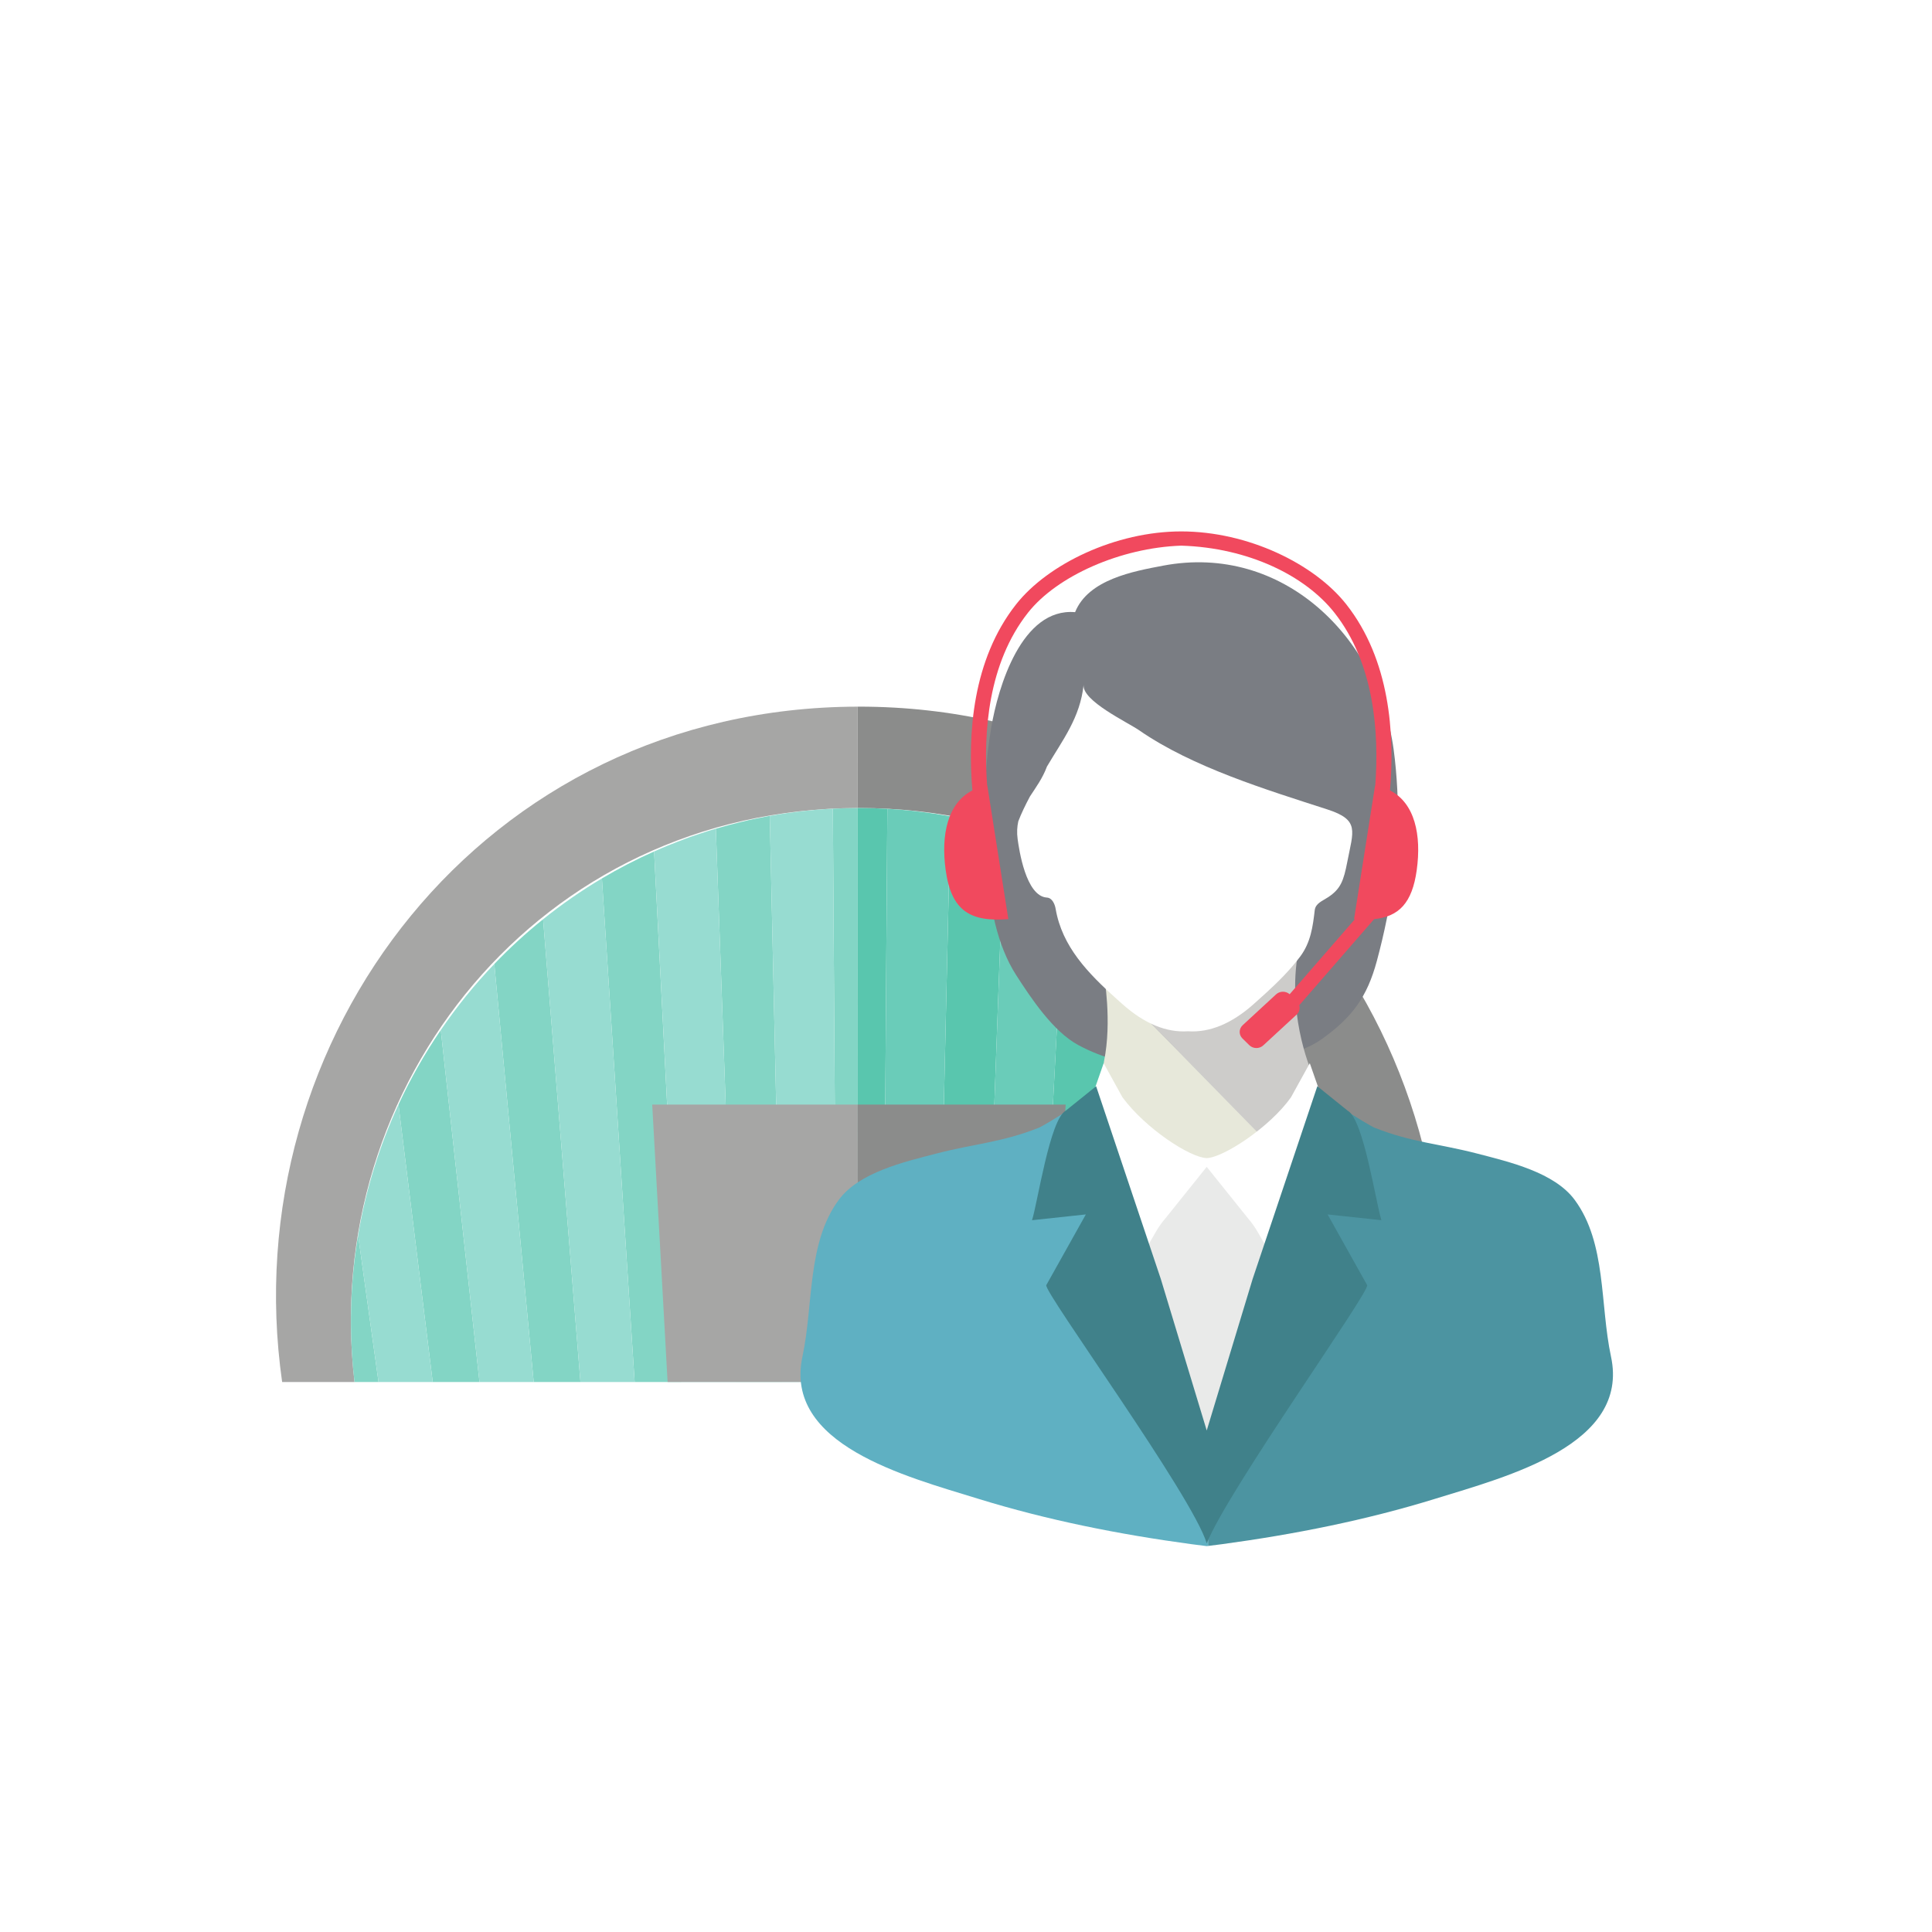 <?xml version="1.0" encoding="UTF-8"?>
<svg xmlns="http://www.w3.org/2000/svg" width="150" height="150" viewBox="0 0 150 150" fill="none">
  <rect x="0" y="0" width="150" height="150" fill="#333333" stroke="none"/>
  <g clip-path="url(#clip0_2_2833)">
    <rect width="150" height="150" fill="white"></rect>
    <g clip-path="url(#clip1_2_2833)">
      <path d="M21.905 107.299H27.526C24.815 84.304 41.844 62.796 66.588 62.735L66.586 54.864C37.508 54.929 18.097 80.583 21.905 107.299Z" fill="#A6A6A5"></path>
      <path d="M66.688 54.863L66.586 54.864L66.588 62.735L66.688 62.733C91.483 62.733 108.565 84.271 105.848 107.299H111.471C115.282 80.548 95.818 54.863 66.688 54.863Z" fill="#8B8C8B"></path>
      <path d="M82.766 66.184L80.627 107.299H84.256L86.812 68.303C85.513 67.521 84.162 66.813 82.766 66.184Z" fill="#59C6AE"></path>
      <path d="M27.526 107.299H29.389L27.803 95.908C27.18 99.616 27.071 103.441 27.526 107.299Z" fill="#83D5C5"></path>
      <path d="M65.674 62.749C65.436 62.755 65.203 62.764 64.969 62.775L64.663 62.785L64.951 107.297H66.603L66.589 62.736C66.281 62.736 65.975 62.74 65.674 62.749Z" fill="#83D5C5"></path>
      <path d="M68.893 62.796C68.164 62.755 67.427 62.733 66.689 62.733L66.588 62.736L66.603 107.297H68.579L68.893 62.796Z" fill="#59C6AE"></path>
      <path d="M77.975 64.391L76.417 107.297H72.79L73.791 63.38L73.898 63.401C74.21 63.457 74.518 63.519 74.826 63.585L74.922 63.605C75.249 63.677 75.581 63.748 75.904 63.831C76.606 63.999 77.293 64.183 77.975 64.391Z" fill="#59C6AE"></path>
      <path d="M30.937 85.759L33.597 107.299H37.227L34.223 79.972C32.969 81.808 31.87 83.744 30.937 85.759Z" fill="#83D5C5"></path>
      <path d="M38.378 74.844L41.436 107.299H45.065L42.166 71.371C40.825 72.449 39.56 73.609 38.378 74.844Z" fill="#83D5C5"></path>
      <path d="M59.764 63.344L60.74 107.297H57.112L55.578 64.335L55.865 64.259C56.398 64.104 56.934 63.96 57.474 63.831C57.901 63.723 58.328 63.627 58.76 63.539C59.092 63.472 59.429 63.407 59.764 63.344Z" fill="#83D5C5"></path>
      <path d="M46.733 68.201L49.274 107.299H52.903L50.784 66.107C49.388 66.729 48.035 67.428 46.733 68.201Z" fill="#83D5C5"></path>
      <path d="M99.299 80.188L96.303 107.299H99.932L102.569 86.049C101.645 84.008 100.552 82.048 99.299 80.188Z" fill="#59C6AE"></path>
      <path d="M91.374 71.507L88.465 107.299H92.094L95.156 75.012C93.975 73.767 92.713 72.595 91.374 71.507Z" fill="#59C6AE"></path>
      <path d="M105.848 107.299C106.281 103.625 106.206 99.98 105.659 96.437L104.141 107.299H105.848Z" fill="#59C6AE"></path>
      <path d="M27.803 95.908L29.389 107.299H33.597L30.937 85.759C29.452 88.975 28.395 92.384 27.803 95.908Z" fill="#97DCD1"></path>
      <path d="M34.223 79.972L37.227 107.299H41.436L38.378 74.844C36.849 76.439 35.463 78.156 34.223 79.972Z" fill="#97DCD1"></path>
      <path d="M42.166 71.371L45.065 107.299H49.274L46.733 68.201C45.131 69.153 43.605 70.213 42.166 71.371Z" fill="#97DCD1"></path>
      <path d="M55.578 64.335L57.112 107.297H52.905L50.786 66.107L50.825 66.091C51.16 65.94 51.5 65.795 51.844 65.653L52.103 65.552C52.397 65.431 52.692 65.315 52.99 65.208L53.183 65.132C53.466 65.025 53.746 64.924 54.03 64.833C54.172 64.783 54.318 64.732 54.465 64.687C54.812 64.569 55.165 64.457 55.518 64.356L55.578 64.335Z" fill="#97DCD1"></path>
      <path d="M64.663 62.785L64.951 107.297H60.74L59.764 63.344L59.86 63.329C60.69 63.18 61.529 63.063 62.377 62.969C62.698 62.935 63.025 62.904 63.35 62.872C63.499 62.861 63.648 62.852 63.797 62.841C64.043 62.821 64.288 62.805 64.534 62.796L64.663 62.785Z" fill="#97DCD1"></path>
      <path d="M73.791 63.38L72.79 107.297H68.579L68.893 62.796C70.096 62.861 71.282 62.985 72.455 63.16C72.624 63.18 72.792 63.207 72.965 63.243C73.229 63.277 73.493 63.324 73.754 63.375L73.791 63.38Z" fill="#6ACCB9"></path>
      <path d="M82.768 66.183L80.629 107.297H76.417L77.975 64.391C78.284 64.483 78.593 64.58 78.902 64.681C79.613 64.915 80.314 65.168 81.009 65.441C81.303 65.557 81.592 65.673 81.882 65.8L82.187 65.925C82.382 66.011 82.573 66.096 82.768 66.183Z" fill="#6ACCB9"></path>
      <path d="M86.812 68.303L84.256 107.299H88.465L91.374 71.507C89.936 70.337 88.414 69.264 86.812 68.303Z" fill="#6ACCB9"></path>
      <path d="M95.156 75.012L92.094 107.299H96.303L99.299 80.188C98.066 78.356 96.681 76.623 95.156 75.012Z" fill="#6ACCB9"></path>
      <path d="M105.659 96.437C105.104 92.831 104.058 89.34 102.569 86.049L99.932 107.299H104.141L105.659 96.437Z" fill="#6ACCB9"></path>
      <path d="M50.638 85.761L51.832 107.297H66.603L66.596 85.761H50.638Z" fill="#A6A6A5"></path>
      <path d="M82.737 85.761H66.596L66.603 107.297H81.543L82.737 85.761Z" fill="#8B8C8B"></path>
      <path d="M108.484 61.283C108.429 60.256 108.343 59.215 108.201 58.181C107.007 49.497 99.608 42.161 90.31 43.916C87.992 44.355 84.495 44.985 83.47 47.528C79.321 47.173 77.491 53.331 76.956 56.507C76.847 57.152 76.754 57.8 76.682 58.452C76.347 61.471 76.504 64.516 76.672 67.54C76.823 70.252 77.392 73.363 78.885 75.691C80.053 77.509 81.776 80.1 83.729 81.145C87.729 83.289 92.081 83.079 96.417 82.404C98.551 82.073 100.786 81.992 102.66 80.648C104.975 78.988 106.145 77.409 106.896 74.617C108.064 70.281 108.727 65.779 108.484 61.283Z" fill="#7A7D83"></path>
      <path d="M85.714 82.408C85.075 85.521 93.156 91.484 93.156 91.484L98.536 88.741L85.714 75.733C85.714 75.733 86.354 79.295 85.714 82.408Z" fill="#E7E8DA"></path>
      <path d="M100.718 74.352C101.273 70.607 85.714 75.733 85.714 75.733L99.218 89.536L101.917 83.436C101.917 83.436 99.992 79.239 100.718 74.352Z" fill="#CDCCCA"></path>
      <path d="M100.953 74.257C101.764 73.169 101.929 71.936 102.075 70.673C102.14 70.129 102.664 69.959 103.12 69.656C104.088 69.015 104.321 68.379 104.601 66.927C105.068 64.497 105.587 63.664 103.053 62.843C98.372 61.327 92.597 59.577 88.446 56.701C87.54 56.073 83.997 54.412 84.132 53.171C83.854 55.733 82.518 57.424 81.279 59.525L81.269 59.556C80.942 60.427 80.425 61.132 79.964 61.839C79.608 62.508 79.284 63.177 79.06 63.768C78.968 64.185 78.938 64.637 79.009 65.149C79.116 65.912 79.633 69.588 81.286 69.688C81.679 69.712 81.893 70.173 81.959 70.56C82.464 73.5 84.464 75.552 86.702 77.565C86.849 77.696 86.996 77.829 87.145 77.96C88.86 79.484 90.557 80.177 92.237 80.068C93.918 80.177 95.615 79.484 97.331 77.96C97.648 77.677 97.968 77.393 98.282 77.104C99.243 76.224 100.172 75.301 100.953 74.257Z" fill="white"></path>
      <path d="M93.69 111.476C93.058 109.42 92.427 107.364 91.795 105.308C89.653 98.332 87.5 91.351 85.367 84.377C85.458 84.676 81.156 87.357 80.66 87.555C77.763 88.704 75.693 88.784 72.684 89.565C70.198 90.211 66.697 91.021 65.12 93.159C62.643 96.515 63.169 101.279 62.301 105.328C60.836 112.165 70.28 114.615 75.947 116.364C81.33 118.027 86.904 119.132 92.491 119.888C92.89 119.941 93.29 119.991 93.69 120.04L93.794 120.027L93.736 111.327L93.69 111.476Z" fill="#5FB0C2"></path>
      <path d="M125.078 105.328C124.21 101.279 124.736 96.515 122.259 93.159C120.682 91.021 117.181 90.211 114.696 89.565C111.685 88.784 109.617 88.704 106.719 87.555C106.223 87.357 101.92 84.676 102.013 84.377C99.879 91.351 97.727 98.332 95.584 105.308C94.968 107.315 94.352 109.32 93.736 111.327L93.794 120.027C94.159 119.981 94.524 119.937 94.889 119.888C100.475 119.132 106.049 118.027 111.432 116.364C117.099 114.615 126.544 112.165 125.078 105.328Z" fill="#4C94A1"></path>
      <path d="M100.703 95.811C99.11 93.733 96.762 91.523 94.12 90.681C93.984 90.473 93.786 90.28 93.567 90.428L93.337 90.655C90.663 91.477 88.284 93.713 86.677 95.811C86.439 96.123 86.386 96.531 86.538 96.889L90.233 105.592L89.95 106.877L89.962 107.043L93.326 115.688C93.388 115.847 93.555 115.889 93.69 115.837C93.823 115.889 93.99 115.847 94.052 115.688L97.417 107.043L97.429 106.877L97.146 105.592L100.841 96.889C100.993 96.531 100.941 96.123 100.703 95.811Z" fill="#E9EAE9"></path>
      <path d="M103.508 87.755L101.692 82.547L100.23 85.197C98.579 87.528 94.971 89.879 93.69 89.915C92.409 89.879 88.961 87.643 87.149 85.197L85.688 82.547L83.87 87.755L83.866 87.988L87.193 98.761C87.286 99.064 87.693 100.673 87.88 98.872L89.741 95.637C89.958 95.26 90.212 94.904 90.498 94.573L93.69 90.595L96.881 94.573C97.167 94.904 97.42 95.26 97.638 95.637L99.5 98.872C99.686 100.673 100.092 99.064 100.185 98.761L103.513 87.988L103.508 87.755Z" fill="white"></path>
      <path d="M103.075 94.288L107.253 94.736C106.825 93.407 105.864 86.892 104.635 86.235L102.277 84.335L97.253 99.303L93.69 111.063L90.126 99.303L85.103 84.335L82.743 86.235C81.516 86.892 80.555 93.407 80.126 94.736L84.305 94.288L81.234 99.777C80.978 100.237 92.604 116.164 93.69 119.828C95.327 115.711 106.401 100.237 106.145 99.777L103.075 94.288Z" fill="#40818A"></path>
      <path d="M107.92 61.367C108.292 56.977 107.919 51.229 104.527 46.923C102.053 43.78 96.895 41.259 91.708 41.259C86.628 41.259 81.364 43.78 78.888 46.923C75.497 51.229 75.124 56.977 75.496 61.367C73.56 62.357 73.047 64.843 73.422 67.553C73.862 70.745 75.358 71.593 78.287 71.36L76.655 60.983L76.642 60.985C76.331 56.815 76.729 51.485 79.807 47.577C82.062 44.715 87.01 42.525 91.708 42.364C96.959 42.525 101.354 44.715 103.609 47.577C106.686 51.485 107.085 56.815 106.775 60.985L106.761 60.983L105.129 71.36L105.195 71.364L100.128 77.192C99.832 76.931 99.369 76.931 99.076 77.2L96.48 79.597C96.178 79.876 96.17 80.339 96.464 80.627L96.996 81.149C97.289 81.437 97.776 81.444 98.078 81.165L100.675 78.769C100.884 78.576 100.948 78.296 100.874 78.047L106.687 71.361C108.602 71.168 109.641 70.119 109.995 67.553C110.369 64.843 109.856 62.357 107.92 61.367Z" fill="#F1495E"></path>
    </g>
  </g>
  <defs>
    <clipPath id="clip0_2_2833">
      <rect width="150" height="150" fill="white"></rect>
    </clipPath>
    <clipPath id="clip1_2_2833">
      <rect width="544.733" height="506.347" fill="white" transform="translate(7 -103)"></rect>
    </clipPath>
  </defs>
</svg>
